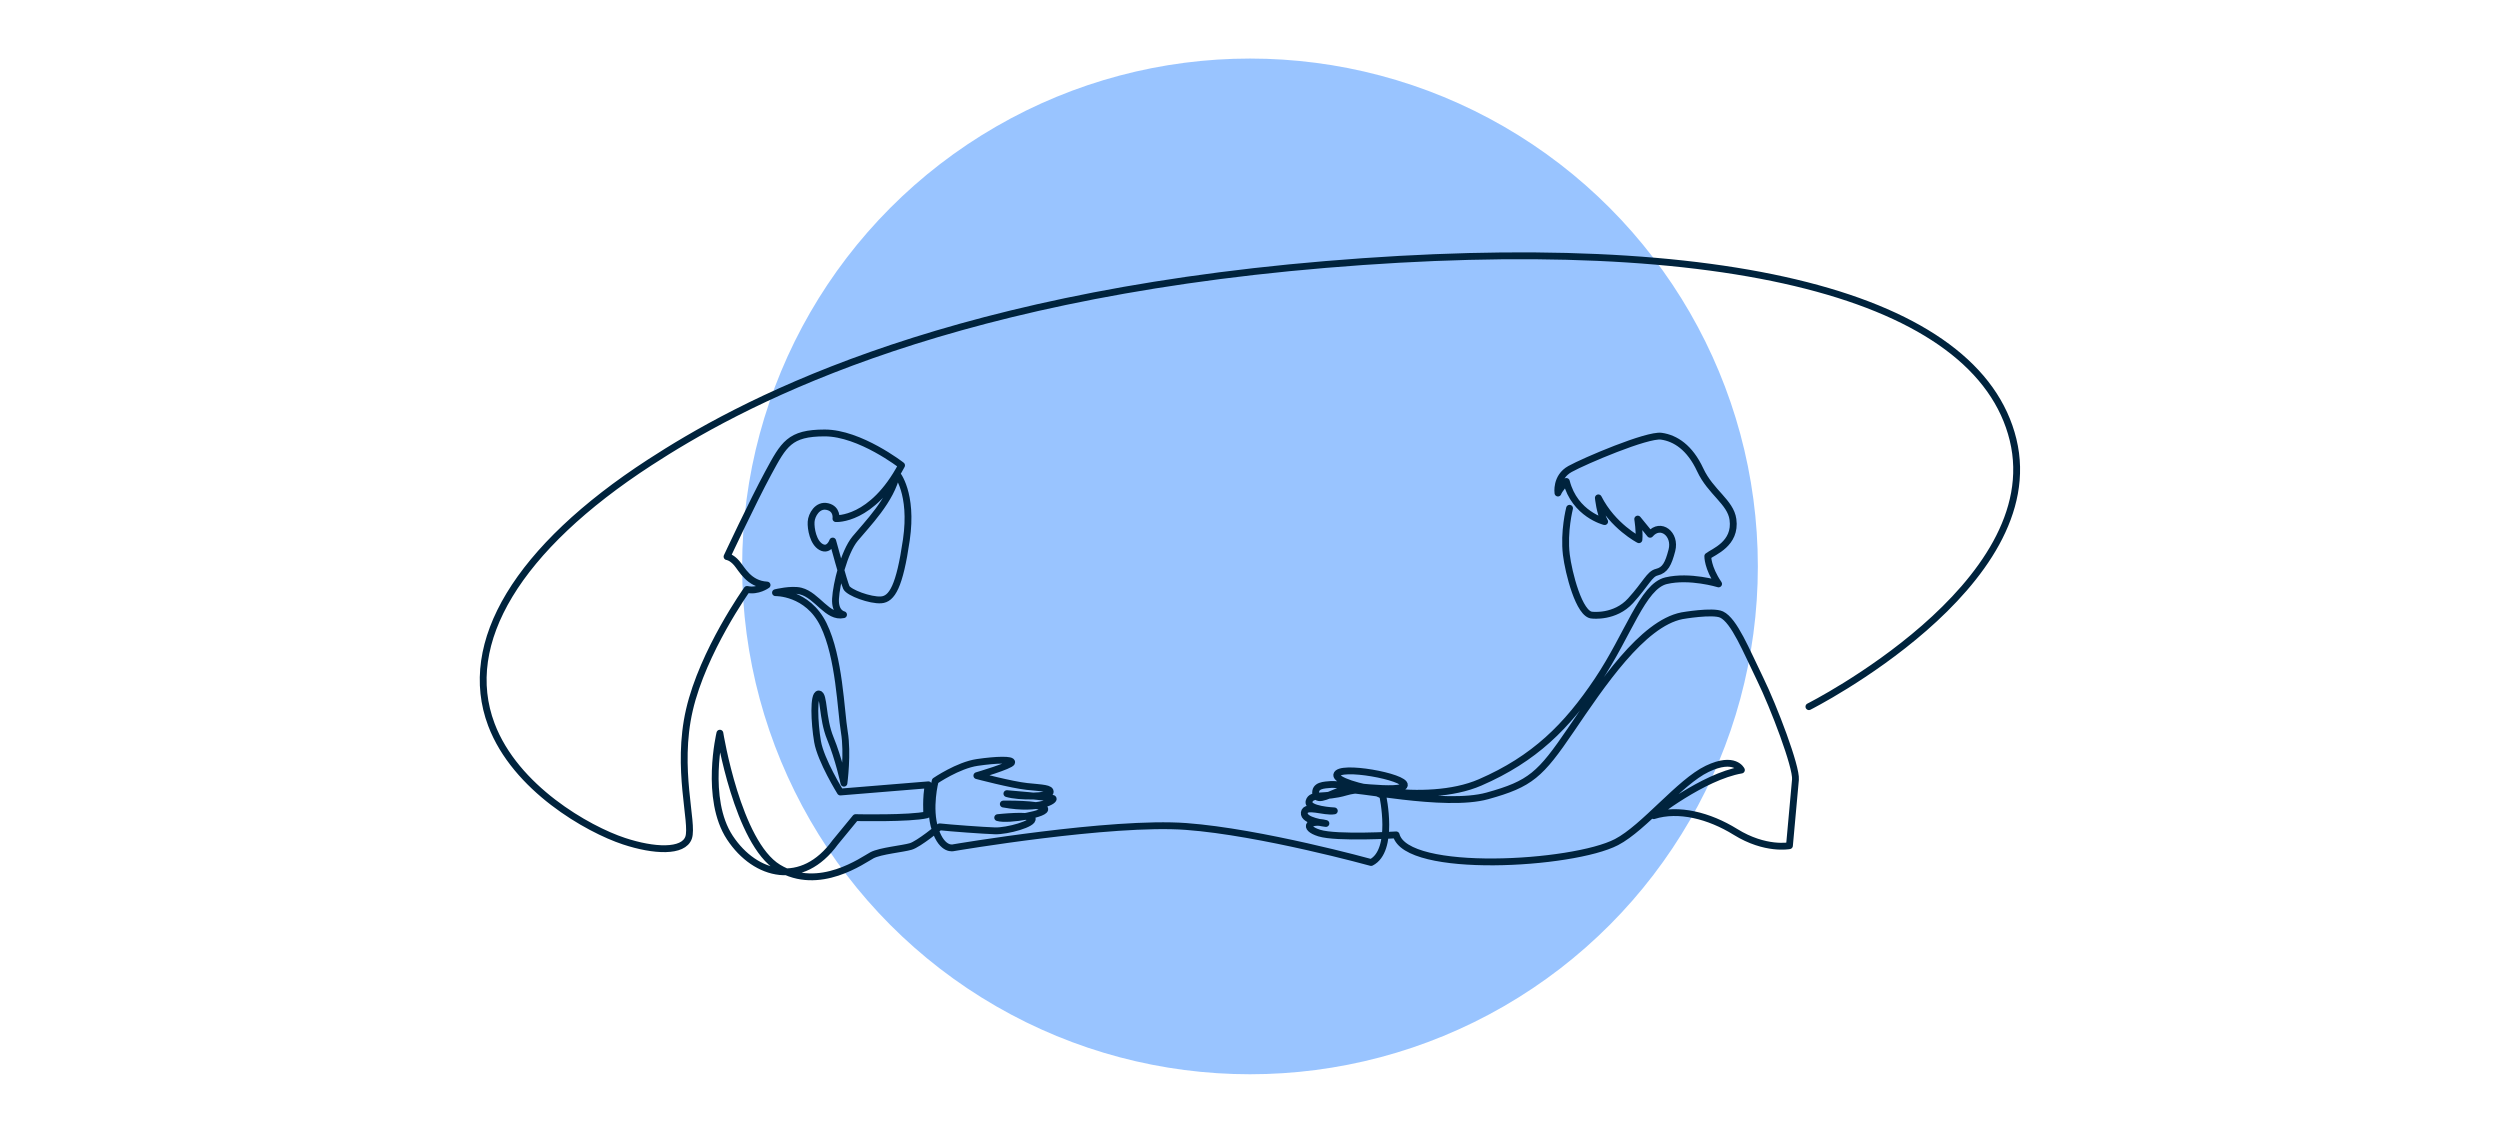 <?xml version="1.0" encoding="UTF-8"?>
<svg xmlns="http://www.w3.org/2000/svg" width="1280" height="580" viewBox="0 0 1280 580">
  <defs>
    <style>
      .cls-1, .cls-2 {
        fill: none;
      }

      .cls-2 {
        stroke: #00233d;
        stroke-linecap: round;
        stroke-linejoin: round;
        stroke-width: 3.5px;
      }

      .cls-3 {
        fill: #99c4ff;
      }
    </style>
  </defs>
  <g id="BG-Rahmen">
    <rect class="cls-1" width="1280" height="580"/>
  </g>
  <g id="YLA_x5F_Form_x5F_00">
    <circle class="cls-3" cx="640" cy="290" r="260.02"/>
  </g>
  <g id="YLA_x5F_Illustration">
    <path class="cls-2" d="M803.61,260.24s-3.07,11.89-1.64,23.77c1.08,8.96,6.56,30.95,13.32,30.95,0,0,11.57,1.43,19.56-7.38,7.99-8.81,9.63-13.7,13.43-14.62,4.28-1.04,5.9-4.18,7.73-11.19,2.17-8.34-5.8-14.5-11.15-8.21l-6.35-7.79s1.03,6.46.62,10.56c0,0-13.39-6.87-20.77-21.42,0,0,.76,7.85,3.22,12.15,0,0-15.31-3.75-19.61-20.56,0,0-3.69,4.1-4.3,5.94,0,0-1.23-8.2,6.15-12.3,7.38-4.1,39.62-17.83,46.8-16.8,7.17,1.02,14.55,5.74,19.88,17.21,5.33,11.48,15.54,16.48,16.77,25.4,1.72,12.49-10.01,16.55-12.88,18.81,0,0-.2,5.8,5.53,14.2,0,0-14.76-4.51-26.85-1.64-12.09,2.87-19.26,27.46-35.04,51.03-15.78,23.57-32.38,40.17-60.25,52.26-27.87,12.09-74.39,1.43-73.37-3.89,1.02-5.33,35.45,1.02,34.63,5.33-.82,4.3-33.71-.72-37.4-.41-3.69.31-8.61.31-7.99,4.92.61,4.61,8.3-.61,13.83-2.15,5.53-1.54,51.95,9.22,74.09,3.07,22.13-6.15,27.05-10.76,42.73-33.81,15.68-23.06,36.58-54.41,56.87-58.41,0,0,15.78-2.76,20.29-.61,6.46,3.07,12.6,18.44,19.67,32.89,7.07,14.45,18.75,45.19,18.14,51.64-.61,6.46-3.07,33.81-3.07,33.81,0,0-12.3,2.46-27.67-7.07-13.49-8.36-29.2-12.3-41.81-8.3,0,0,25.21-19.98,44.88-23.36,0,0-3.38-7.38-17.52-.61-14.14,6.76-32.24,30.12-46.42,37.5-22.44,11.68-107.59,16.6-112.82-3.69,0,0-30.43,1.84-39.35-.92-8.91-2.77-5.23-7.07,3.38-4.92,0,0-11.68-1.23-11.07-5.53.61-4.3,10.14,0,15.37-.92,0,0-14.14-.61-12.91-4.92,1.23-4.3,7.79-1.43,18.85-4.71,11.07-3.28,18.85,1.84,18.85,1.84,0,0,6.15,28.08-5.94,34.22,0,0-56.36-15.58-94.68-18.44-38.32-2.87-119.07,10.86-119.07,10.86,0,0-5.74,1.84-9.43-9.22-3.69-11.07,0-25,0-25,0,0,11.68-7.99,21.52-9.43,9.84-1.43,18.03-1.64,17.62,0s-17.83,6.76-17.83,6.76c0,0,17.83,4.71,25.62,5.53s12.5.82,11.89,3.07c-.61,2.25-15.78,2.46-22.13.61,0,0,22.13,1.84,23.57,2.46,1.43.61-6.35,6.35-25.41,2.87,0,0,19.13-.31,21.11,2.25,2.05,2.66-18.44,6.35-23.98,4.71,0,0,16.59-1.83,17.62.41,1.23,2.66-12.71,6.56-19.06,6.35-5.94-.19-22.75-1.43-28.28-2.05,0,0-10.66,8.81-14.76,10.04-4.1,1.23-15.58,2.25-19.88,4.51-4.3,2.25-27.05,19.06-47.96,6.35-20.9-12.71-29.92-68.86-29.92-68.86,0,0-7.99,33.61,5.12,53.49,13.12,19.88,37.09,25.62,53.9,2.46l10.45-12.71s27.87.61,36.48-1.43c0,0-.61-9.22.82-15.37l-45.09,3.69s-10.04-16.19-11.68-25.82c-1.64-9.63-2.25-24.39.61-24.39s1.64,12.3,5.94,22.75c4.3,10.45,6.97,22.95,6.97,22.95,0,0,2.05-15.17.2-26.23-1.84-11.07-2.46-38.12-10.66-54.92-8.2-16.8-24.59-16.4-24.59-16.4,0,0,8.1-2.04,12.91-.82,8.5,2.15,13.73,13.93,21.93,12.09,0,0-4.51-.82-4.1-8.2.41-7.38,4.3-23.77,10.04-30.74,5.74-6.97,18.65-19.88,21.31-33.2,0,0,8.4,9.84,4.92,33.81-3.48,23.98-7.38,30.33-12.91,30.74-5.53.41-16.6-3.69-17.83-6.35-1.23-2.66-6.97-23.77-6.97-23.77,0,0-1.84,5.33-5.94,3.07-4.1-2.25-5.33-9.43-5.12-12.91.2-3.48,3.28-9.02,8.4-7.79,5.12,1.23,4.3,6.15,4.3,6.15,0,0,18.44,1.23,33.61-27.26,0,0-21.31-16.6-39.35-16.6s-20.9,5.74-28.9,20.49c-7.99,14.76-21.11,42.83-21.11,42.83,0,0,2.25.2,4.92,3.28,2.66,3.07,6.25,10.81,15.58,11.27,0,0-4.71,3.48-10.25,2.25,0,0-22.54,31.56-29.51,61.69-6.97,30.13,2.19,57.91-.41,65.38-2.65,7.62-17.75,6.9-33.1,1.82-18.48-6.11-55.57-27.06-67.89-59.68-15.82-41.89,13.53-90.36,81.06-134.22,43.7-28.38,143.88-84.44,346.11-101.37,205.25-17.18,333.98,15.98,351.94,89.73,18.21,74.82-104.53,136.67-104.53,136.67"/>
  </g>
</svg>